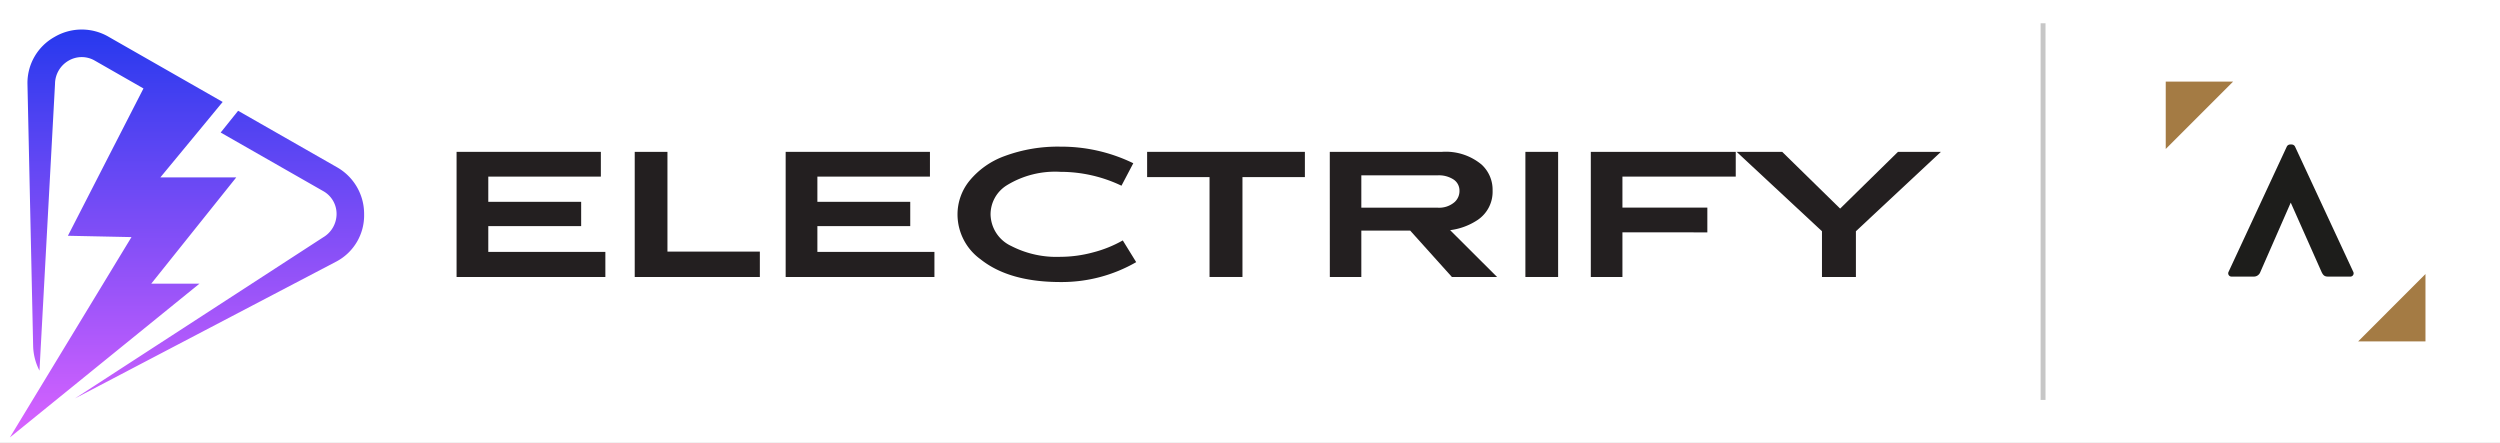 <svg viewBox="0 0 254 45" height="45" width="254" xmlns:xlink="http://www.w3.org/1999/xlink" xmlns="http://www.w3.org/2000/svg"><rect x="0" y="0" width="254" height="45" fill="#333333" stroke="none"/><defs><linearGradient gradientUnits="objectBoundingBox" y2="1" x2="0.5" x1="0.5" id="a"><stop stop-color="#2739ee" offset="0"></stop><stop stop-color="#da63ff" offset="1"></stop></linearGradient><clipPath id="b"><rect fill="url(#a)" height="41.444" width="35.994"></rect></clipPath><clipPath id="d"><rect fill="none" height="38.272" width="41.532"></rect></clipPath><clipPath id="f"><rect height="45" width="254"></rect></clipPath></defs><g clip-path="url(#f)" id="e"><rect fill="#fff" height="45" width="254"></rect><g transform="translate(-596.13 -479.513)"><g transform="translate(597.13 482.513)"><g transform="translate(45.388 11.9)"><g transform="translate(0 0)"><path fill="#231f20" transform="translate(-15.492 -3.707)" d="M18.714,11.78V14.4H30.609v2.55H15.492V4.235H30.151V6.75H18.714V9.312H28.15V11.78Z"></path><path fill="#231f20" transform="translate(-3.56 -3.707)" d="M34.373,14.368v2.58H21.66V4.235h3.325V14.368Z"></path><path fill="#231f20" transform="translate(6.55 -3.707)" d="M30.108,11.78V14.4H42v2.55H26.885V4.235H41.544V6.75H30.108V9.312h9.435V11.78Z"></path><path fill="#231f20" transform="translate(18.063 -4.055)" d="M50.691,5.74l-1.2,2.283A14.366,14.366,0,0,0,43.3,6.614,9.359,9.359,0,0,0,37.81,8a3.481,3.481,0,0,0-1.62,2.935,3.612,3.612,0,0,0,2.1,3.213,10.042,10.042,0,0,0,5.01,1.1,12.823,12.823,0,0,0,3.29-.446,12.33,12.33,0,0,0,3.034-1.221l1.362,2.207A15.147,15.147,0,0,1,43.3,17.81q-5.216,0-8.111-2.3a5.634,5.634,0,0,1-2.357-4.572,5.413,5.413,0,0,1,1.212-3.41,8.239,8.239,0,0,1,3.53-2.5A15.559,15.559,0,0,1,43.3,4.055,16.7,16.7,0,0,1,50.691,5.74"></path><path fill="#231f20" transform="translate(30.76 -3.707)" d="M39.4,4.235H55.428V6.8H49.086V16.948H45.741V6.8H39.4Z"></path><path fill="#231f20" transform="translate(42.995 -3.707)" d="M45.723,4.235H57.115a5.682,5.682,0,0,1,4.032,1.294,3.465,3.465,0,0,1,1.118,2.647,3.445,3.445,0,0,1-1.508,2.97,6.507,6.507,0,0,1-2.806,1.045l4.769,4.757h-4.59l-4.238-4.713H48.928v4.713h-3.2ZM56.7,9.908a2.389,2.389,0,0,0,1.714-.578A1.515,1.515,0,0,0,58.9,8.176,1.343,1.343,0,0,0,58.26,7.02a2.736,2.736,0,0,0-1.555-.4H48.928V9.908Z"></path><rect fill="#231f20" transform="translate(108.592 0.529)" height="12.713" width="3.325"></rect><path fill="#231f20" transform="translate(60.478 -3.706)" d="M57.973,12.412v4.537H54.76V4.236H69.486V6.748H57.973V9.9H66.6v2.515Z"></path><path fill="#231f20" transform="translate(70.246 -3.707)" d="M64.437,4.235,70.324,10,76.2,4.235H80.56L71.926,12.3v4.649H68.478V12.3L59.809,4.235Z"></path></g></g><g transform="translate(0)"><g clip-path="url(#b)"><path fill="url(#a)" fill-rule="evenodd" transform="translate(0 0.001)" d="M23.193,8.254,33.218,13.98a5.442,5.442,0,0,1,2.776,4.784,5.3,5.3,0,0,1-2.776,4.784L6.615,37.481,31.83,21.114a2.76,2.76,0,0,0,1.365-2.351A2.644,2.644,0,0,0,31.83,16.41L21.421,10.464ZM10.031.735,21.623,7.356,19.815,9.548l-4.522,5.473h7.712l-8.64,10.8h4.9L0,41.446,12.358,21.088,5.9,20.953,13.576,5.986,8.643,3.165a2.641,2.641,0,0,0-2.7.012A2.75,2.75,0,0,0,4.59,5.519L3.011,34.655a5.756,5.756,0,0,1-.646-2.609L1.79,5.519A5.351,5.351,0,0,1,4.534.756a5.442,5.442,0,0,1,5.5-.021"></path></g></g></g></g><g transform="translate(206.897 2.364)"><g clip-path="url(#d)" transform="translate(-2 0)"><line stroke-width="0.5" stroke-miterlimit="10" stroke="#c7c7c7" fill="none" transform="translate(2.678 -0.001)" y2="38.272"></line><path fill-rule="evenodd" fill="#1d1d1b" transform="translate(13.561 7.772)" d="M8.29,17.965a.334.334,0,0,1-.322-.491L13.883,4.754a.385.385,0,0,1,.322-.209h.19a.385.385,0,0,1,.32.209l5.916,12.721a.334.334,0,0,1-.322.491H18.073c-.339,0-.491-.114-.661-.472l-3.13-7.043-3.095,7.062a.7.7,0,0,1-.68.453Z"></path><path fill="#a47b44" transform="translate(9.555 3.741)" d="M5.587,2.188H12.43L5.587,9.031Z"></path><path fill="#a47b44" transform="translate(21.888 16.079)" d="M19.643,16.246H12.8L19.643,9.4Z"></path></g></g></g></svg>
